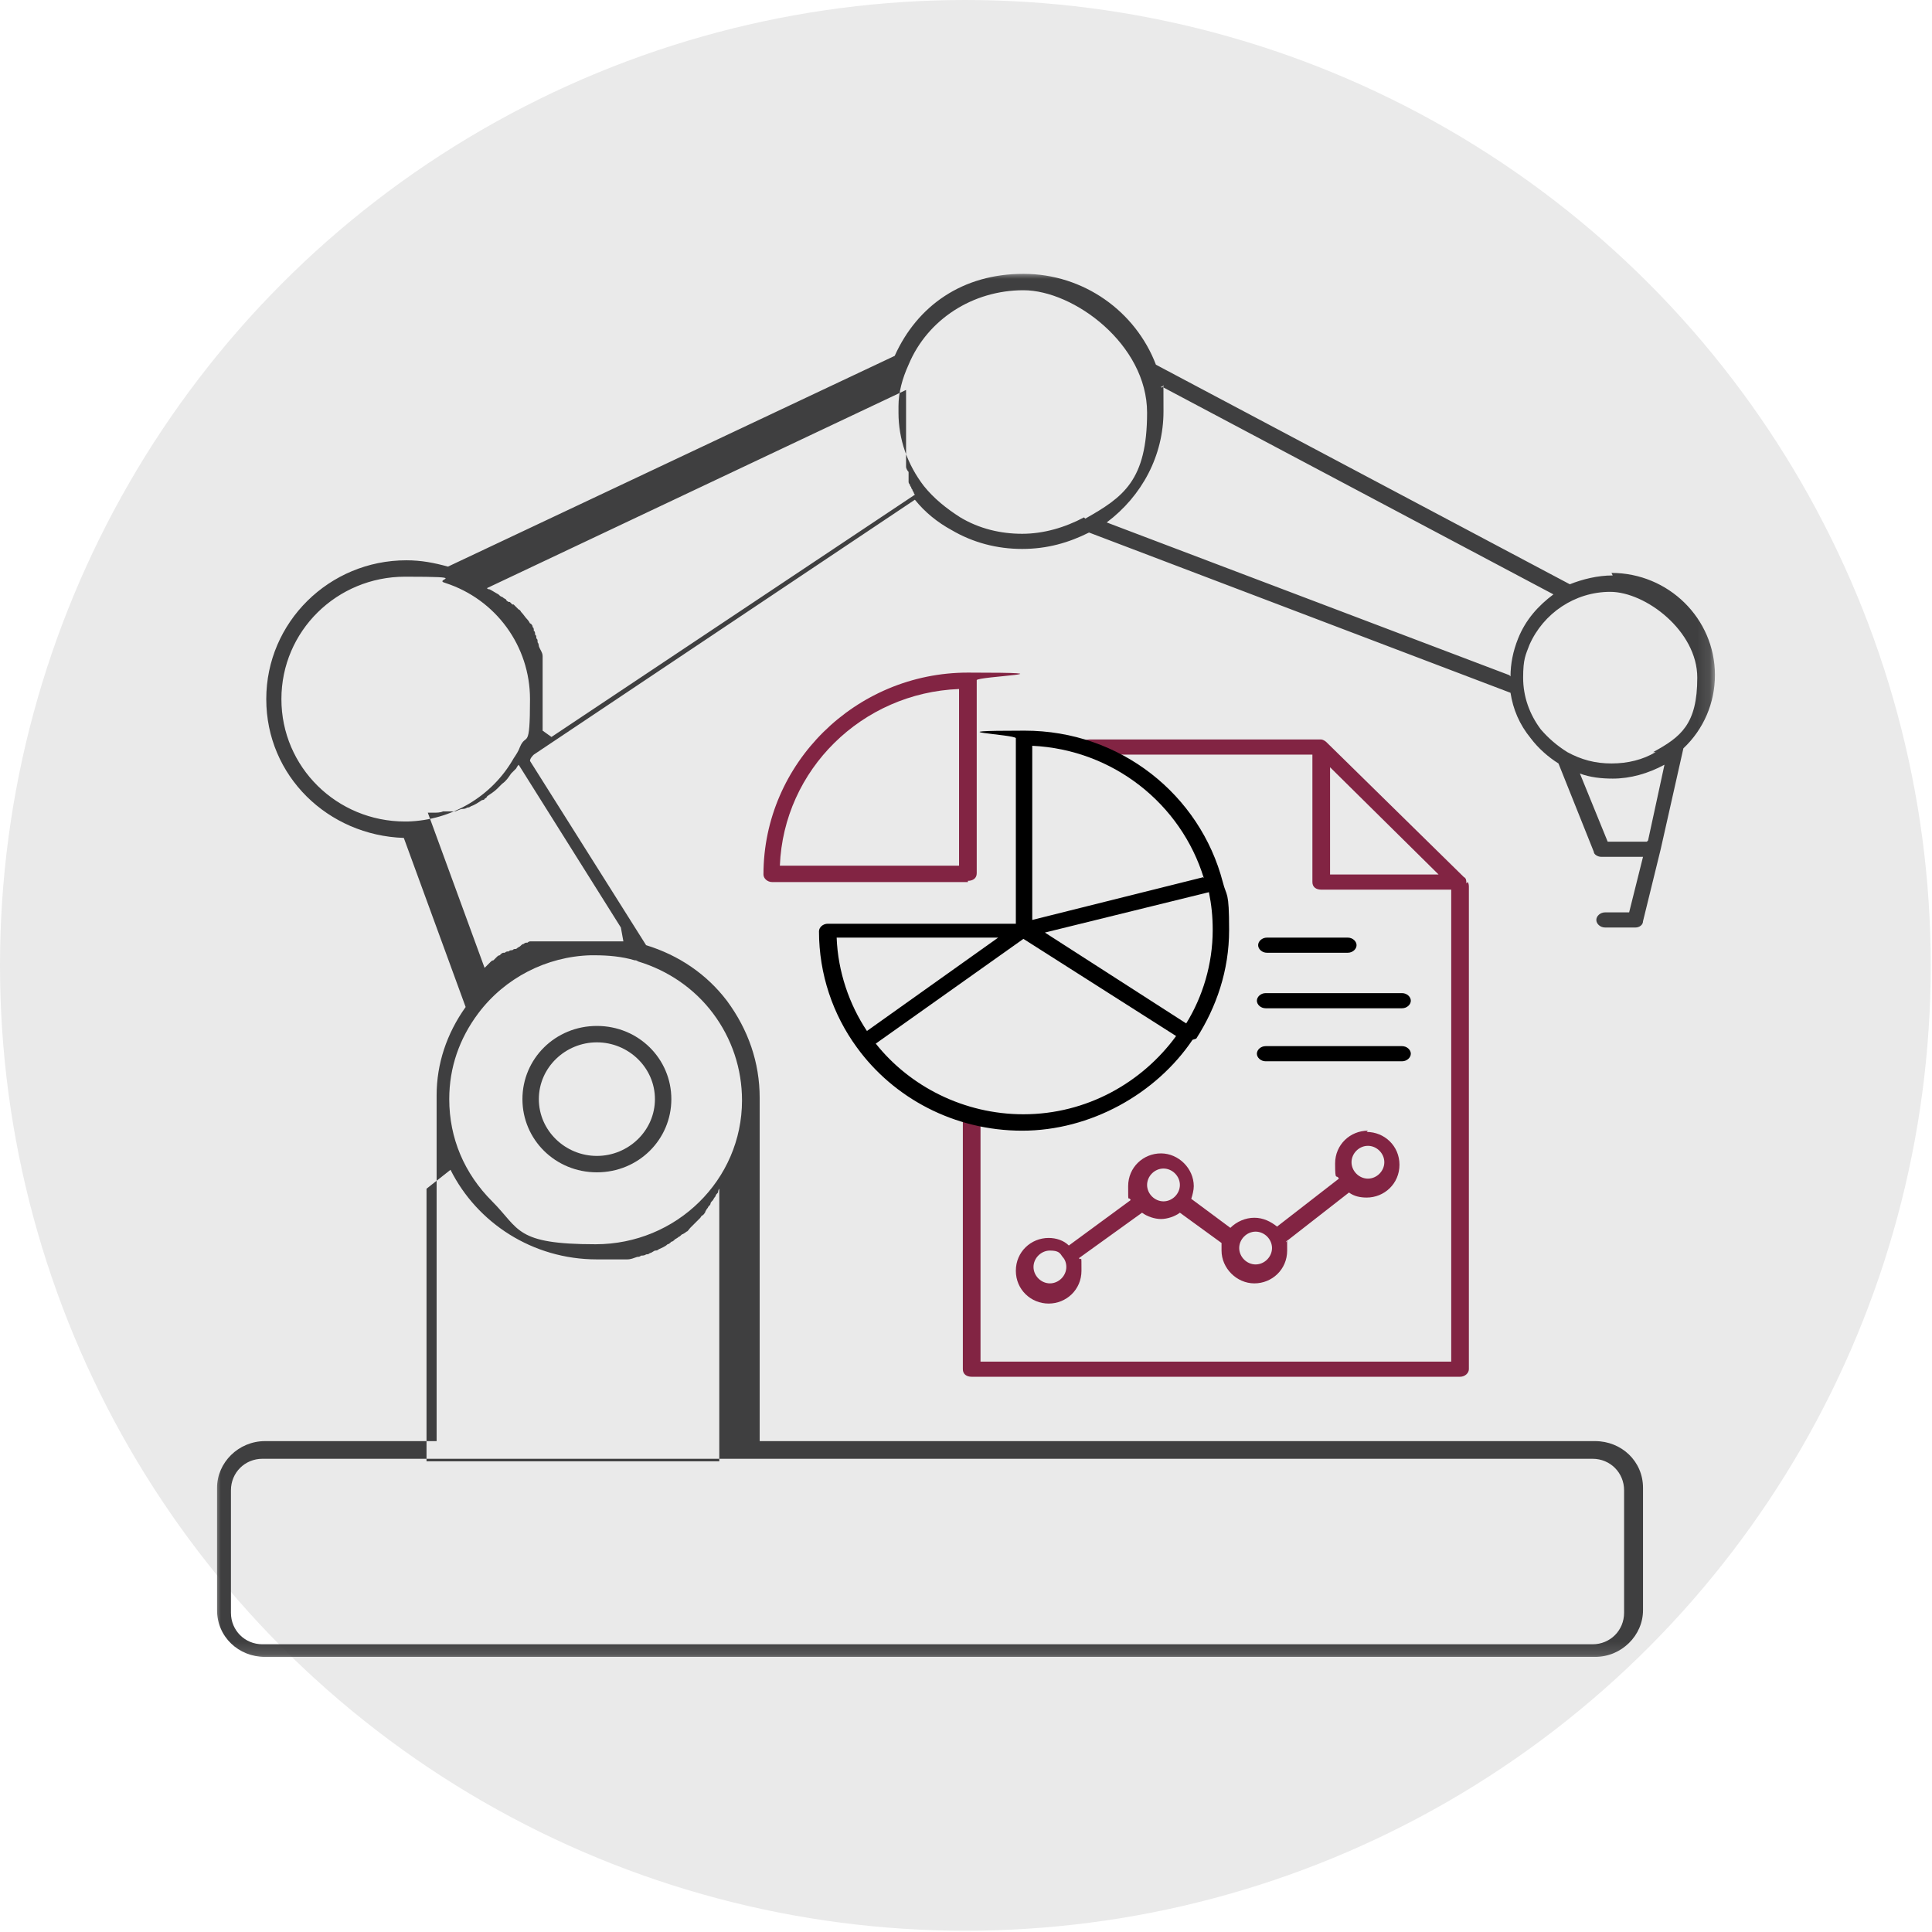 <?xml version="1.0" encoding="UTF-8"?>
<svg id="Layer_1" data-name="Layer 1" xmlns="http://www.w3.org/2000/svg" xmlns:xlink="http://www.w3.org/1999/xlink" version="1.1" viewBox="0 0 153.1 153.1">
  <defs>
    <style>
      .cls-1 {
        fill: #eaeaea;
      }

      .cls-1, .cls-2, .cls-3, .cls-4, .cls-5 {
        stroke-width: 0px;
      }

      .cls-6 {
        mask: url(#mask);
      }

      .cls-2 {
        fill: #3f3f40;
      }

      .cls-2, .cls-3, .cls-4, .cls-5 {
        fill-rule: evenodd;
      }

      .cls-3 {
        fill: #822443;
      }

      .cls-4 {
        fill: #fff;
      }

      .cls-5 {
        fill: #000;
      }
    </style>
    <mask id="mask" x="17" y="21.6" width="118.9" height="109.9" maskUnits="userSpaceOnUse">
      <g id="mask-2">
        <polygon id="path-1" class="cls-4" points="17 21.6 136 21.6 136 131.5 17 131.5 17 21.6"/>
      </g>
    </mask>
  </defs>
  <circle class="cls-1" cx="76.5" cy="76.5" r="76.5"/>
  <g id="Page-1">
    <g id="TAKENAKA_service_4_specialengineering" data-name="TAKENAKA service 4 specialengineering">
      <g id="Group-20">
        <path id="Fill-1" class="cls-3" d="M105.4,69.3v-8.5l8.6,8.5h-8.6ZM116.2,70c0-.2,0-.4-.2-.5l-10.9-10.7c-.1-.1-.3-.2-.4-.2,0,0-.2,0-.3,0h-18.1c-.4,0-.7.3-.7.6s.3.6.7.6h17.7v10.1c0,.4.3.6.7.6h10.3v37.4h-37.3v-19.5c0-.4-.3-.6-.7-.6s-.7.3-.7.6v20.1c0,.4.3.6.7.6h38.7c.4,0,.7-.3.7-.6v-38.2c0-.1,0-.3-.1-.4h0Z"/>
        <path id="Fill-3" class="cls-5" d="M106.8,75.5h-6.4c-.4,0-.7-.3-.7-.6s.3-.6.7-.6h6.4c.4,0,.7.3.7.6s-.3.6-.7.6"/>
        <path id="Fill-5" class="cls-5" d="M111.1,79.9h-10.8c-.4,0-.7-.3-.7-.6s.3-.6.7-.6h10.8c.4,0,.7.3.7.6s-.3.6-.7.6"/>
        <path id="Fill-7" class="cls-5" d="M111.1,84.1h-10.8c-.4,0-.7-.3-.7-.6s.3-.6.7-.6h10.8c.4,0,.7.3.7.6s-.3.6-.7.6"/>
        <path id="Fill-9" class="cls-3" d="M108.4,93.4c-.7,0-1.3-.6-1.3-1.3s.6-1.3,1.3-1.3,1.3.6,1.3,1.3-.6,1.3-1.3,1.3M99.5,100.2c-.7,0-1.3-.6-1.3-1.3s.6-1.3,1.3-1.3,1.3.6,1.3,1.3-.6,1.3-1.3,1.3M90.9,93.9c0-.7.6-1.3,1.3-1.3s1.3.6,1.3,1.3-.6,1.3-1.3,1.3-1.3-.6-1.3-1.3M83.2,101.7c-.7,0-1.3-.6-1.3-1.3s.6-1.3,1.3-1.3.8.2,1,.5c0,0,0,0,0,0,0,0,0,0,0,0,.2.2.3.5.3.8,0,.7-.6,1.3-1.3,1.3M108.4,89.6c-1.4,0-2.6,1.1-2.6,2.6s.1.8.3,1.2l-4.9,3.8c-.5-.4-1.1-.7-1.8-.7s-1.4.3-1.9.8l-3.1-2.3c.1-.3.2-.7.2-1,0-1.4-1.2-2.6-2.6-2.6s-2.6,1.1-2.6,2.6,0,.7.2,1.1l-4.9,3.6c-.4-.4-1-.6-1.6-.6-1.4,0-2.6,1.1-2.6,2.6s1.2,2.6,2.6,2.6,2.6-1.1,2.6-2.6,0-.7-.2-1l5-3.6c.4.3,1,.5,1.5.5s1.1-.2,1.5-.5l3.3,2.4c0,.2,0,.4,0,.6,0,1.4,1.2,2.6,2.6,2.6s2.6-1.1,2.6-2.6,0-.5-.1-.7l5-3.9c.4.3.9.4,1.4.4,1.4,0,2.6-1.1,2.6-2.6s-1.2-2.6-2.6-2.6"/>
        <path id="Fill-11" class="cls-3" d="M61.8,68.6h14.2v-14c-7.7.3-13.9,6.4-14.2,14M76.7,69.9h-15.5c-.4,0-.7-.3-.7-.6,0-8.8,7.3-16,16.2-16s.7.3.7.6v15.3c0,.4-.3.6-.7.6"/>
        <path id="Fill-13" class="cls-5" d="M81.1,88.3c-4.7,0-9-2.2-11.7-5.6l11.7-8.3,12.1,7.7c-2.7,3.7-7.1,6.2-12.1,6.2h0ZM79.1,74.3l-10.4,7.4c-1.4-2.1-2.3-4.7-2.4-7.4h12.8ZM95.4,69.5l-13.6,3.4v-13.8c6.4.3,11.8,4.6,13.6,10.5h0ZM94,81.1l-11.2-7.2,13-3.2c.2,1,.3,1.9.3,3,0,2.7-.8,5.3-2.1,7.4h0ZM94.8,82.3c1.6-2.5,2.6-5.4,2.6-8.6s-.2-2.6-.5-3.8c0,0,0,0,0,0,0,0,0,0,0,0-1.8-6.9-8.1-12-15.7-12s-.7.3-.7.6v14.7h-14.9c-.4,0-.7.3-.7.6,0,3.4,1.1,6.6,3,9.2,0,0,0,0,0,0,0,0,0,0,0,0,2.9,4,7.7,6.6,13.1,6.6s10.6-2.9,13.5-7.2c0,0,0,0,0,0,0,0,0,0,0,0h0Z"/>
        <path id="Fill-15" class="cls-2" d="M51.9,87.1c0,2.5-2.1,4.5-4.6,4.5s-4.6-2-4.6-4.5,2.1-4.5,4.6-4.5,4.6,2,4.6,4.5M41.4,87.1c0,3.2,2.6,5.8,5.9,5.8s5.9-2.6,5.9-5.8-2.6-5.8-5.9-5.8-5.9,2.6-5.9,5.8"/>
        <g id="Group-19">
          <g class="cls-6">
            <path id="Fill-17" class="cls-2" d="M131.2,59.6c-1,.6-2.2.9-3.5.9s-2.4-.3-3.5-.9c-.8-.5-1.5-1.1-2.1-1.8-.9-1.2-1.4-2.6-1.4-4.1s.2-1.8.5-2.6c1.1-2.5,3.6-4.2,6.4-4.2s6.9,3.1,6.9,6.8-1.3,4.7-3.5,5.9h0ZM130.5,66.7h-3.1l-2.2-5.4c.8.3,1.7.4,2.6.4,1.4,0,2.8-.4,4.1-1.1l-1.3,6ZM119.6,53.5l-31.9-12.1c2.8-2.1,4.5-5.3,4.5-8.8s0-1.4-.2-2l31.1,16.5c-1.2.9-2.2,2-2.8,3.5-.4,1-.6,2-.6,3h0ZM85.9,41c-1.5.8-3.2,1.3-4.9,1.3s-3.4-.4-4.9-1.3c-1.1-.7-2.1-1.5-2.9-2.5,0,0,0,0,0,0-1.3-1.7-2-3.7-2-5.8,0-.2,0-.3,0-.5,0-1.1.3-2.2.8-3.3,0,0,0,0,0,0,1.5-3.6,5.1-5.9,9.1-5.9s9.8,4.3,9.8,9.7-1.9,6.7-4.9,8.4h0ZM43,57.9s0,0,0-.1c0,0,0-.1,0-.2,0,0,0,0,0-.1,0,0,0-.1,0-.2,0,0,0,0,0-.1,0,0,0-.1,0-.2,0,0,0,0,0-.1,0,0,0-.1,0-.2,0,0,0,0,0-.1,0,0,0-.1,0-.2,0,0,0,0,0-.1,0,0,0-.1,0-.2,0,0,0,0,0-.1,0,0,0-.1,0-.2,0,0,0,0,0-.1,0,0,0-.1,0-.2,0,0,0,0,0,0,0-.1,0-.3,0-.4,0,0,0,0,0-.1,0-.1,0-.2,0-.3,0,0,0,0,0-.1,0,0,0-.2,0-.3,0,0,0-.1,0-.2,0,0,0-.2,0-.3,0,0,0-.1,0-.2,0,0,0-.2,0-.3,0,0,0-.1,0-.2,0,0,0-.2,0-.3,0,0,0,0,0-.1,0,0,0-.2,0-.3,0,0,0,0,0-.1,0-.1,0-.2,0-.3,0,0,0,0,0,0,0-.3-.2-.5-.3-.8,0,0,0,0,0,0,0,0,0-.2-.1-.3,0,0,0,0,0-.1,0,0,0-.2-.1-.2,0,0,0,0,0-.1,0,0,0-.2-.1-.2,0,0,0,0,0-.1,0,0,0-.2-.1-.2,0,0,0,0,0-.1,0,0,0-.2-.1-.2,0,0,0,0,0-.1,0,0-.1-.2-.2-.2,0,0,0,0,0,0,0,0-.1-.2-.2-.3,0,0,0,0,0,0-.2-.2-.3-.4-.5-.6,0,0,0,0,0,0,0,0-.1-.2-.2-.2,0,0,0,0,0,0,0,0-.1-.1-.2-.2,0,0,0,0,0,0,0,0-.1-.1-.2-.2,0,0,0,0-.1,0,0,0-.1-.1-.2-.2,0,0,0,0-.1,0,0,0-.2-.1-.2-.2,0,0,0,0,0,0,0,0-.2-.1-.3-.2,0,0,0,0,0,0-.1,0-.2-.1-.3-.2,0,0,0,0,0,0-.2-.1-.5-.3-.7-.4,0,0,0,0,0,0,0,0-.2,0-.2-.1l33.2-15.7s0,0,0,0c0,.1,0,.2,0,.3,0,0,0,0,0,0,0,0,0,.2,0,.3,0,0,0,0,0,0,0,0,0,.1,0,.2,0,0,0,0,0,.1,0,0,0,.2,0,.3,0,0,0,0,0,0,0,.1,0,.2,0,.3,0,0,0,0,0,0,0,0,0,.2,0,.2,0,0,0,0,0,.1,0,0,0,.2,0,.2,0,0,0,0,0,0,0,.1,0,.2,0,.3h0c0,.1,0,.3,0,.4,0,0,0,0,0,.1,0,0,0,.2,0,.3,0,0,0,.1,0,.2,0,0,0,.2,0,.2,0,0,0,.1,0,.2,0,0,0,.2,0,.2,0,0,0,.1,0,.2,0,0,0,.2,0,.2,0,0,0,.1,0,.2,0,0,0,.1,0,.2,0,0,0,.1,0,.2,0,0,0,.1,0,.2,0,0,0,.1,0,.2,0,0,0,.1,0,.2,0,0,0,.1,0,.2,0,0,0,.2,0,.2,0,0,0,.1,0,.2,0,.1.1.3.2.4,0,0,0,.1,0,.2,0,0,0,.1,0,.2,0,0,0,.1,0,.2,0,0,0,.1,0,.2,0,0,0,.1.1.2,0,0,0,.1.1.2,0,0,0,.1.1.2,0,0,0,.1.1.2,0,0,0,.1.1.2,0,0,0,0,0,0l-28.8,19.2ZM49.4,74.6s0,0-.1,0c0,0-.2,0-.3,0,0,0-.1,0-.2,0-.1,0-.2,0-.3,0,0,0-.1,0-.2,0-.1,0-.2,0-.3,0,0,0-.1,0-.2,0-.2,0-.3,0-.5,0s-.2,0-.4,0c0,0,0,0-.1,0,0,0-.2,0-.2,0,0,0,0,0-.1,0,0,0-.1,0-.2,0,0,0,0,0-.1,0,0,0-.1,0-.2,0,0,0-.1,0-.2,0,0,0-.1,0-.2,0,0,0-.1,0-.2,0,0,0-.1,0-.2,0,0,0,0,0-.1,0,0,0-.1,0-.2,0,0,0,0,0-.1,0,0,0-.2,0-.2,0,0,0,0,0-.1,0,0,0-.2,0-.3,0,0,0,0,0,0,0-.1,0-.2,0-.3,0,0,0,0,0,0,0,0,0-.2,0-.3,0,0,0,0,0-.1,0,0,0-.1,0-.2,0,0,0,0,0-.1,0,0,0-.1,0-.2,0,0,0,0,0-.1,0,0,0-.1,0-.2,0,0,0,0,0-.1,0,0,0-.1,0-.2,0,0,0,0,0-.1,0,0,0-.1,0-.2,0,0,0,0,0-.1,0,0,0-.1,0-.2.1,0,0,0,0-.1,0,0,0-.1,0-.2.1,0,0,0,0,0,0-.1,0-.2.1-.3.2,0,0,0,0,0,0,0,0-.2.1-.3.2,0,0,0,0-.1,0,0,0-.1,0-.2.1,0,0,0,0-.1,0,0,0-.1,0-.2.1,0,0,0,0-.1,0,0,0-.1,0-.2.1,0,0,0,0-.1,0,0,0-.1,0-.2.1,0,0,0,0-.1.1,0,0-.1,0-.2.1,0,0,0,0-.1.1,0,0,0,0-.1.1,0,0,0,0-.1.1,0,0-.1,0-.2.1,0,0,0,0-.1.1,0,0-.1.1-.2.2,0,0,0,0,0,0,0,0-.2.2-.2.2l-4.5-12.3c0,0,.1,0,.2,0,0,0,0,0,0,0,.1,0,.2,0,.3,0,0,0,0,0,0,0,.2,0,.5,0,.7-.1,0,0,0,0,0,0,0,0,.2,0,.3,0,0,0,0,0,0,0,0,0,.2,0,.3,0,0,0,0,0,0,0,.1,0,.2,0,.3,0,0,0,0,0,0,0,.2,0,.4-.2.7-.2,0,0,0,0,0,0,0,0,.2,0,.3-.1,0,0,0,0,0,0,0,0,.2,0,.3-.1,0,0,0,0,0,0,.3-.1.6-.3.9-.5,0,0,0,0,0,0,0,0,.2,0,.2-.1,0,0,0,0,0,0,0,0,.2-.1.2-.2,0,0,0,0,0,0,.3-.2.6-.4.8-.6,0,0,0,0,0,0,0,0,.1-.1.2-.2,0,0,0,0,0,0,0,0,.1-.1.2-.2,0,0,0,0,0,0,.3-.2.5-.5.7-.8,0,0,0,0,0,0,0,0,.1-.1.2-.2,0,0,0,0,0,0,0,0,.1-.1.2-.2,0,0,0,0,0,0,0,0,.1-.2.2-.3l8.1,12.9ZM50.6,76.2h0c2.3.7,4.4,2.1,5.9,4.1,1.5,2,2.3,4.4,2.3,6.9,0,6.3-5.2,11.4-11.6,11.4s-6-1.2-8.2-3.4c-2.2-2.2-3.4-5-3.4-8.1,0-2.5.8-4.8,2.3-6.8,2.1-2.8,5.4-4.5,8.9-4.6.1,0,.2,0,.3,0,1.1,0,2.2.1,3.2.4,0,0,0,0,.1,0h0ZM126.2,115.6c1.4,0,2.5,1.1,2.5,2.5v9.7c0,1.4-1.1,2.5-2.5,2.5H20.8c-1.4,0-2.5-1.1-2.5-2.5v-9.7c0-1.4,1.1-2.5,2.5-2.5h105.4ZM35.7,92.7c2.1,4.2,6.5,7.1,11.6,7.1s.3,0,.4,0c0,0,0,0,.1,0,.1,0,.2,0,.4,0,0,0,0,0,0,0,.1,0,.3,0,.4,0,0,0,0,0,0,0,.1,0,.2,0,.3,0,0,0,0,0,0,0,.1,0,.3,0,.4,0,0,0,0,0,0,0,.1,0,.2,0,.4,0,0,0,0,0,0,0,.3,0,.5-.1.8-.2,0,0,0,0,0,0,.1,0,.2,0,.3-.1,0,0,0,0,0,0,.1,0,.3,0,.4-.1,0,0,0,0,0,0,.1,0,.2,0,.3-.1,0,0,0,0,0,0,.1,0,.2-.1.4-.2,0,0,0,0,0,0,.1,0,.2,0,.3-.1,0,0,0,0,0,0,.2-.1.5-.2.7-.4,0,0,0,0,0,0,.1,0,.2-.1.3-.2,0,0,0,0,0,0,.1,0,.2-.1.3-.2,0,0,0,0,0,0,0,0,.2-.1.3-.2,0,0,0,0,0,0,.1,0,.2-.2.3-.2,0,0,0,0,0,0,0,0,.2-.1.3-.2,0,0,0,0,0,0,.1,0,.2-.2.3-.3,0,0,0,0,0,0,0,0,.2-.2.3-.3,0,0,0,0,0,0,0,0,.2-.2.2-.2,0,0,0,0,0,0,0,0,.2-.2.3-.3,0,0,0,0,0,0,0,0,.1-.2.2-.2,0,0,0,0,0,0,0,0,.2-.2.2-.3,0,0,0,0,0,0,0,0,.1-.2.2-.3,0,0,0,0,0,0,0-.1.2-.2.2-.3,0,0,0,0,0,0,0-.1.1-.2.2-.3,0,0,0,0,0,0,0,0,.1-.2.2-.3,0,0,0,0,0,0,0-.1.1-.2.2-.3,0,0,0,0,0,0,0,0,0-.2.1-.3,0,0,0,0,0,0v21.6h-23.2v-21.6ZM32.3,65.1c0,0-.1,0-.2,0-5.4,0-9.8-4.3-9.8-9.7s4.4-9.7,9.8-9.7,2.1.2,3.2.5c4,1.3,6.7,5,6.7,9.2s-.3,2.6-.8,3.8c-.1.3-.3.6-.5.9-1.7,3-4.9,4.9-8.4,5,0,0,0,0,0,0h0ZM127.8,45.6c-1.2,0-2.4.3-3.4.7,0,0,0,0,0,0l-32.8-17.4c-1.6-4.2-5.7-7.2-10.5-7.2s-8.4,2.5-10.2,6.5l-35.4,16.7s0,0,0,0h0c-1.1-.3-2.1-.5-3.3-.5-6.1,0-11.1,4.9-11.1,11s4.9,10.8,10.9,11l4.9,13.4c-1.5,2.1-2.3,4.5-2.3,7,0,0,0,0,0,0v27.4h-13.6c-2.1,0-3.8,1.7-3.8,3.7v9.7c0,2.1,1.7,3.7,3.8,3.7h105.4c2.1,0,3.8-1.7,3.8-3.7v-9.7c0-2.1-1.7-3.7-3.8-3.7H60.2v-27.2h0c0-2.8-.9-5.4-2.6-7.7-1.6-2.1-3.8-3.6-6.4-4.4l-9.2-14.6c0-.2.2-.4.3-.5l30.2-20.2c.8,1,1.8,1.8,2.9,2.4,1.7,1,3.6,1.5,5.6,1.5s3.7-.5,5.3-1.3l33.4,12.7c.2,1.3.7,2.5,1.6,3.6.6.8,1.4,1.5,2.2,2l2.8,7c0,.2.3.4.6.4h3.3l-1.1,4.4h-1.9c-.4,0-.7.3-.7.6s.3.6.7.6h2.4c.3,0,.6-.2.6-.5l1.4-5.7s0,0,0,0c0,0,0,0,0,0l1.8-8c1.6-1.5,2.5-3.6,2.5-5.8,0-4.5-3.7-8.1-8.2-8.1h0Z"/>
          </g>
        </g>
      </g>
    </g>
  </g>
</svg>